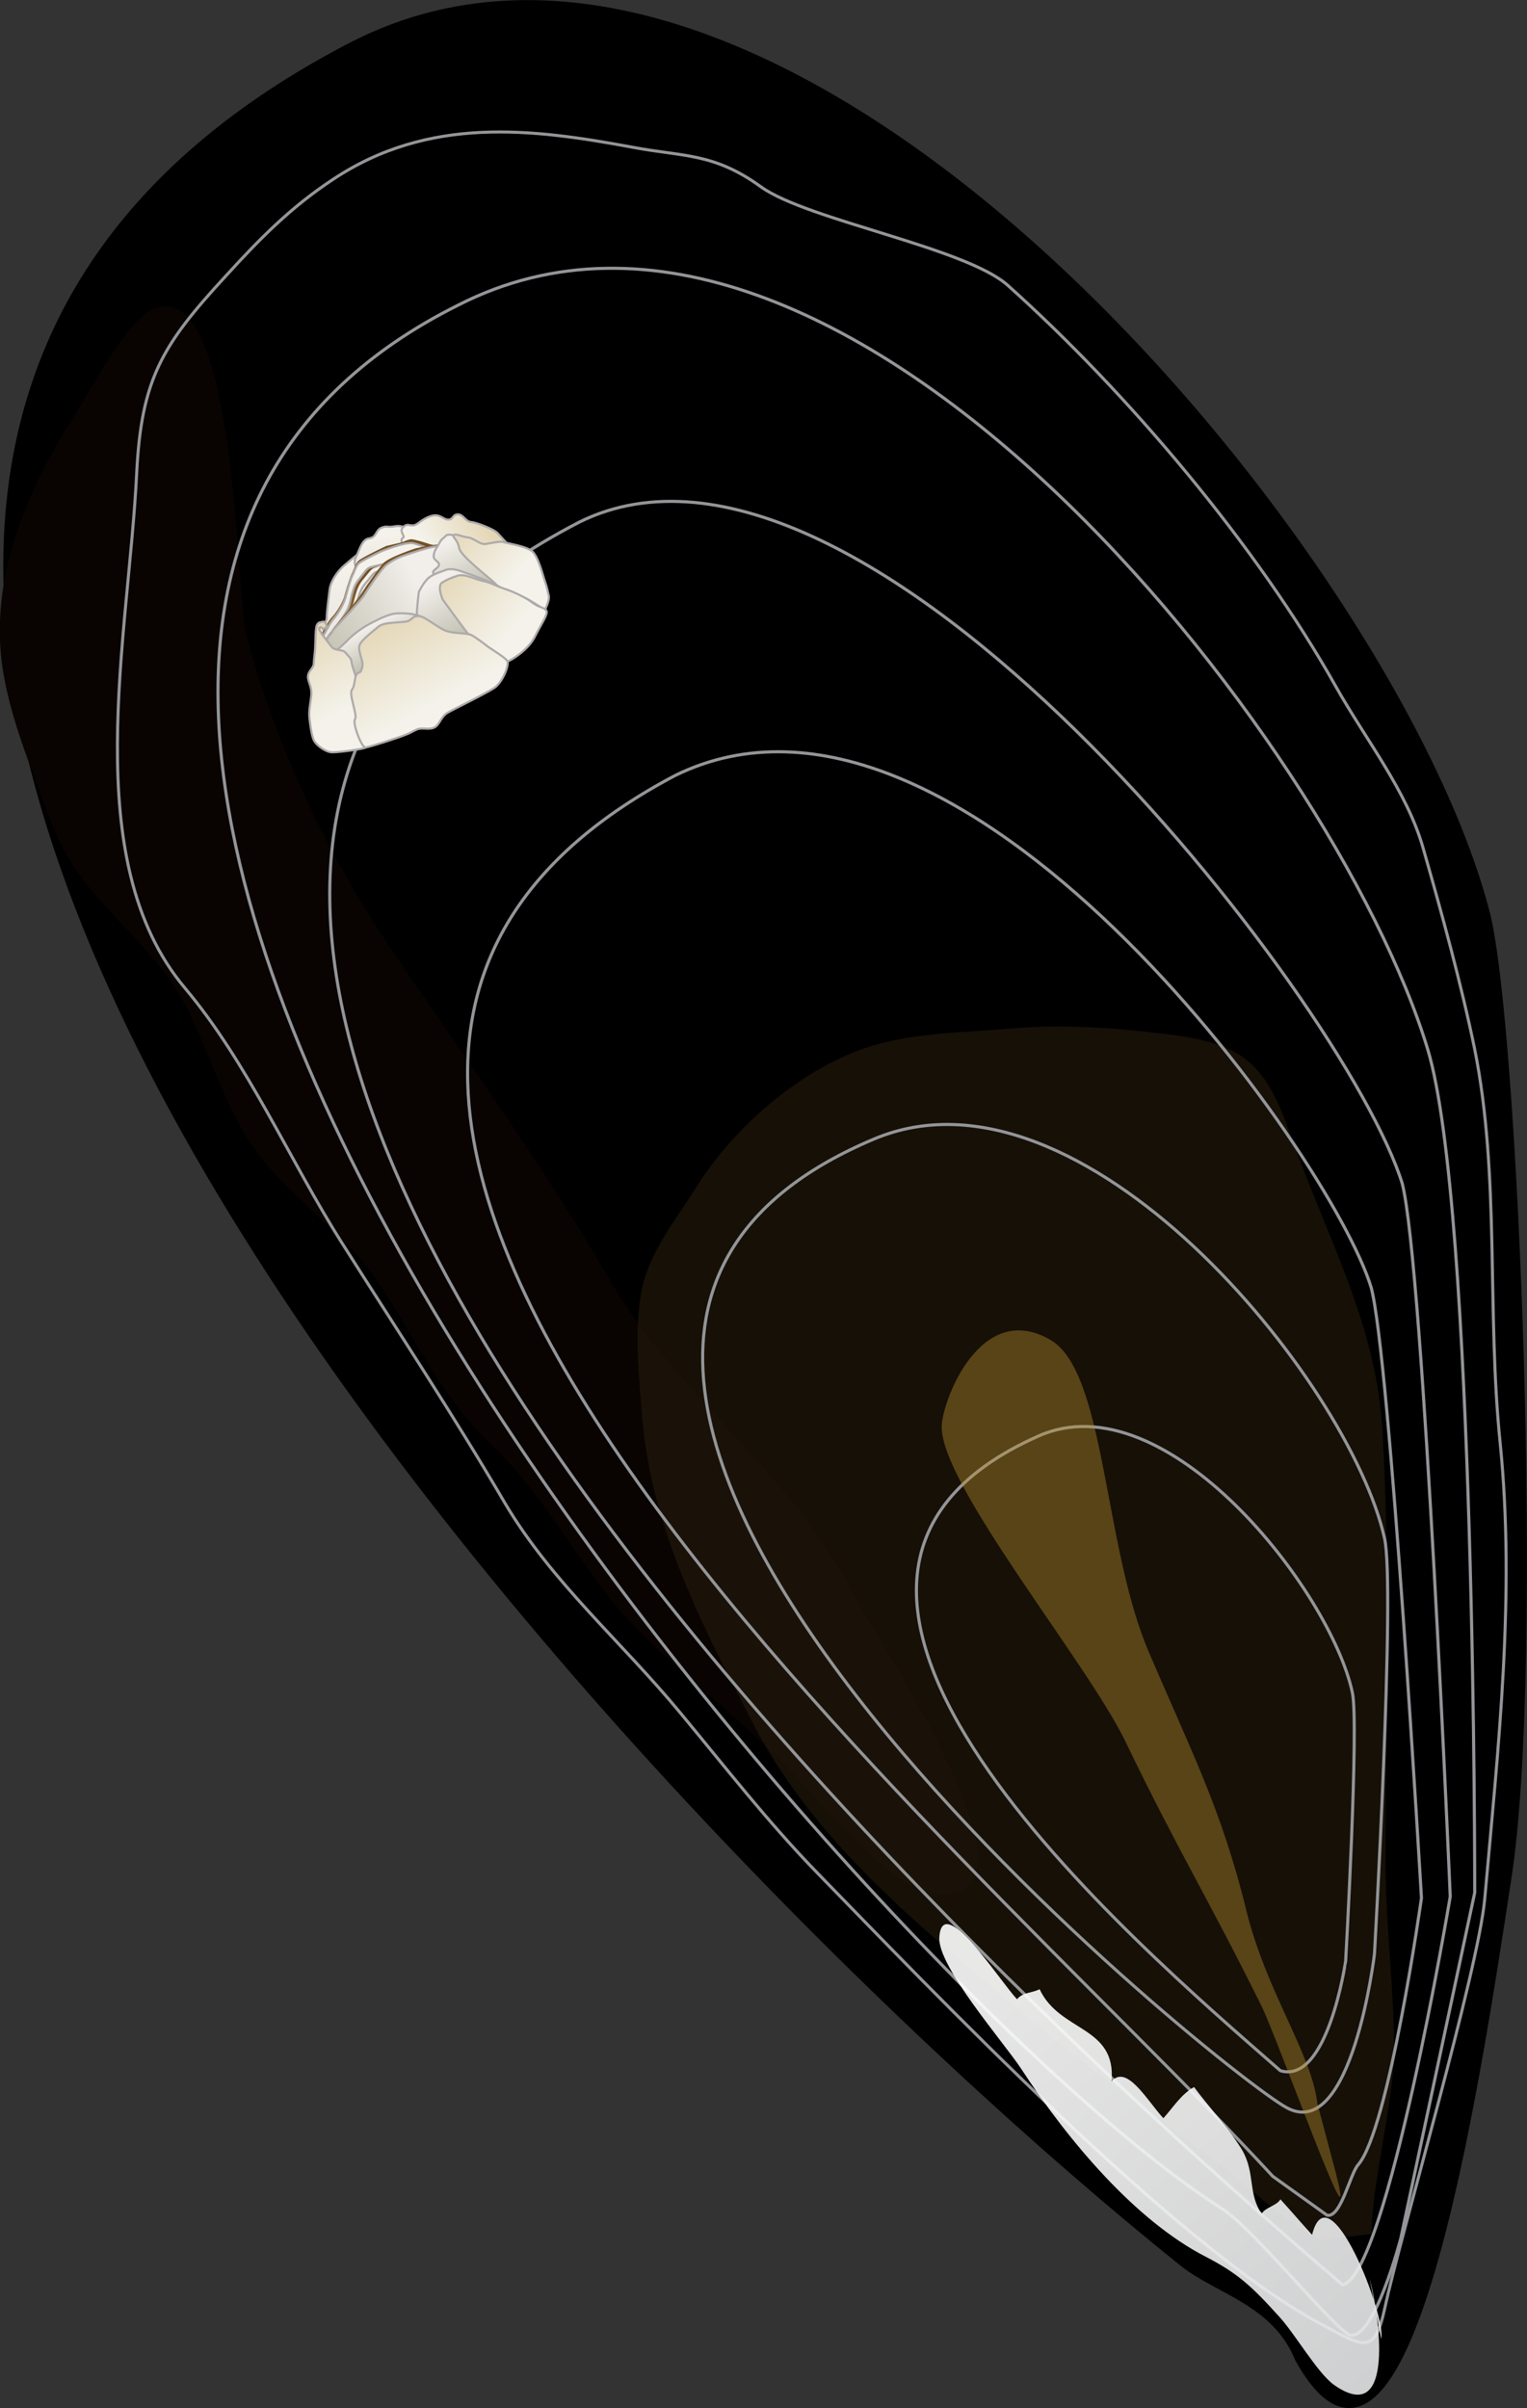 
        <svg xmlns:rdf="http://www.w3.org/1999/02/22-rdf-syntax-ns#" xmlns="http://www.w3.org/2000/svg" xmlns:cc="http://creativecommons.org/ns#" xmlns:xlink="http://www.w3.org/1999/xlink" xmlns:dc="http://purl.org/dc/elements/1.1/" x="0px" y="0px" width="318.3" height="501.9" viewBox="0 0 318.3 501.9" xml:space="preserve">
            <rect x="0" y="0" width="318.3" height="501.9" fill="#333333" stroke="none"/>
            <title>Mytilus galloprovincialis (Mediterranean Mussel)</title>
            <desc xmlns:ian_image_library="https://ian.umces.edu/media-library/">
                <ian_image_library:title>Mytilus galloprovincialis (Mediterranean Mussel)</ian_image_library:title>
                <ian_image_library:descr><p>The Mediterranean mussel is a species of bivalve, a marine mollusc in the family Mytilidae. It is an invasive species in many parts of the world, as well as an object of aquaculture in Spain and China.</p></ian_image_library:descr>
                <ian_image_library:scene>
                    <ian_image_library:contains>aquaculture, filter feeder, introduced, non-native</ian_image_library:contains>
                    <ian_image_library:when>2013-05-13</ian_image_library:when>
                </ian_image_library:scene>
            </desc>
            
                 <g> <path stroke="#000000" stroke-width="1.942" stroke-miterlimit="10" d="M73.3,9.8c90.5-46.9,216.9,105.1,236.3,180.6 c5.9,22.9,11.4,156.5,4.5,200.9c-6.8,44.5-21.1,139.7-43.2,100.3c-4.9-12.1-17.2-14.4-24.3-20.2C131.8,379.3-122.1,111.2,73.3,9.8z "></path> <path fill="#090402" d="M51.2,131.5c-2-8.3-1.9-73.2-18.8-67.3c-5.8,2-13.7,17.5-17,22.6c-9.9,15.6-17.8,34-14.8,52.9 c1.7,10.6,6,20.5,9.4,30c5.6,15.5,14.6,20.7,24,32.6c8.6,10.9,11,26.5,19.8,38.2c6.8,9.1,17.6,16.2,24.2,25.6 c8.6,12.3,13.3,24.6,24.7,35.3c12.4,11.8,19.2,27.8,32,40.1c10,9.6,20.8,17.8,30.4,27.9c6.1,6.4,20.4,23.9,29,25.2 c27.4,4.1-11.5-53.2-16.4-62.7c-12.6-24.8-36.6-41.1-50.4-64.8c-14.1-24.2-30-46.1-45.8-69.3C68.3,178.2,56.8,154.3,51.2,131.5z"></path> <path fill="none" stroke="#939598" stroke-width="0.63" stroke-miterlimit="10" d="M28.5,98.4c-1.6,34.1-12.5,80.8,10.1,107.6 c13.1,15.6,21.8,35.9,32.7,53.1c11.4,18,23.2,35.8,33.9,54.1c9.8,16.6,24.3,28.9,36.6,43.8c9.3,11.2,18.2,22.7,28.5,33.3 c23.4,24,74.5,77.7,104.7,93.9c9.3,5,11.5,6.9,13.7-3.3c3.1-14.5,19.5-70.3,20.8-85.2c2.8-31.5,6.4-63.3,3.2-95 c-2.8-27.4,0-55.6-5.3-82c-2.8-13.6-6.9-28.5-10.8-42.1c-3.4-11.8-11.9-22.4-18.2-33.6C262,113.8,235.2,82,210.1,59.5 c-8.8-7.9-41.7-13.6-51.4-20.5c-9.9-7.2-16.2-6.3-26.8-8.3c-21-3.9-42.5-6.6-62.5,6.7c-8.8,5.8-15.3,12.4-22.4,20.2 C33.8,71.9,29.5,79,28.5,98.4z"></path> <path opacity="0.6" fill="#261C0D" d="M276.3,466.8c-3.3,0.8-18-12.6-21.7-15.4 c-12.8-9.7-25.9-18.7-38.2-29.1c-21.6-18.3-45.7-36.8-59-62.3c-10.6-20.3-21.6-41.2-23.5-64.4c-0.7-8.2-1.7-17.8-0.3-25.9 c1.3-8.1,7.2-15.4,11.5-22.2c7.4-11.9,20.3-23.4,33.7-28.5c9.9-3.8,21.2-3.7,31.6-4.6c11.2-1,21.6-0.2,32.5,1.1 c15.8,1.9,20.7,5.7,25.9,20.5c7.7,21.9,18.1,39.6,19.4,62.5c1.6,29.2,0.6,59.6,0.6,88.8c0,14.2,1.8,26.5,1.8,40.3 c0,9.8-4.7,27.9-4.7,38L276.3,466.8z"></path> <g> <path fill="none" stroke="#939598" stroke-width="0.647" stroke-miterlimit="10" d="M95.5,63.6c79.6-40.7,182.5,90.4,202.1,155.1 c10,33,9.8,175.8,9.8,175.8l-15.4,72c0,0-5.5,21.1-10.5,20.2c-2.8-0.5-20-22-26.7-26.3C181.6,414-57.3,139.9,95.5,63.6z"></path> <path fill="none" stroke="#939598" stroke-width="0.647" stroke-miterlimit="10" d="M120.8,108.8 c59.3-29.3,159.5,99.3,171.5,137.9c4.4,17.2,10,148.6,10,148.6s-13.3,79.6-22.5,80.9C270.7,467.8-55.2,199.8,120.8,108.8z"></path> <path fill="none" stroke="#939598" stroke-width="0.647" stroke-miterlimit="10" d="M265.3,453.6c-64.7-70.4-251.7-225-124.5-292 c59.3-29,136.4,78.7,145,106.7c3.9,14.1,10.5,127.3,10.5,127.3s-6.8,48.3-13.2,55.6c-1.7,1.9-3.6,11.2-6.5,10.5L265.3,453.6z"></path> <path fill="none" stroke="#939598" stroke-width="0.647" stroke-miterlimit="10" d="M182.2,237.4c43.2-18.2,99,50.2,106.4,83.2 c2.3,10-2.1,86.7-2.1,86.7s-4.7,39.4-18.3,32C254.5,431.9,70.7,284.3,182.2,237.4z"></path> <path fill="none" stroke="#939598" stroke-width="0.647" stroke-miterlimit="10" d="M266.9,431.6 c-30.4-26.6-119.1-101.9-50.4-132.3c26.6-11.8,60.9,32.3,65.4,53.5c1.4,6.4-1.4,55.9-1.4,55.9S276.8,434.5,266.9,431.6 L266.9,431.6z"></path> </g> <path opacity="0.4" fill="#BB912E" d="M274.6,438.4c-1.2-10.4-10.8-23.5-14.9-40.6 c-5.1-20.7-11.4-32.8-20.2-53.4c-9.5-22-9-58.4-20.5-65.1c-14.5-8.5-22.5,12.4-22.7,17.9c-0.4,12.1,30.4,49.4,38.3,65.8 c11.1,23,17.2,32.6,28.3,55c3.4,6.8,20.6,55,15.6,35.1L274.6,438.4z"></path> <linearGradient id="ian_symbols_aee8f31282095cd48947b54fab17dc61" gradientUnits="userSpaceOnUse" x1="991.753" y1="1501.288" x2="1123.1" y2="1501.288" gradientTransform="matrix(0.653 0.757 -0.516 0.445 328.088 -1021.929)"> <stop offset="0.14" style="stop-color:#FFFFFF"></stop> <stop offset="1" style="stop-color:#E6E7E8"></stop> </linearGradient> <path opacity="0.9" fill="url(#ian_symbols_aee8f31282095cd48947b54fab17dc61)" d="M287.9,487.5c1.2-4.4-10.9-35.7-14.4-21.7 c-2.2-2.4-4.4-5-6.6-7.4c-0.7,1.3-3.2,1.7-3.9,3c-2.9-4.1-1.3-8.5-4.1-13.3c-2.6-4.3-7.3-9.4-10-13.1c-2.7,1.5-4.4,4.3-6.4,6.5 c-3.4-3.7-7.6-11.3-10.8-7.7c1-11.6-10.8-10.2-15-19.2c-1.4,0.8-3.5,0.6-4.7,2.1c-3.6-3.8-15.6-22.6-16.2-12.9 c-0.4,6,13.2,21.6,17,27.3c10,15.3,23.9,31.7,38.4,39.2c6.8,3.5,9.7,6.2,15.4,12.5c3.4,3.7,8,11.8,11.5,14.3 c13,9.1,9.3-15.1,7.4-22.2"></path> <g> <linearGradient id="ian_symbols_b80b97dcaa14a91421659ee866ac4899" gradientUnits="userSpaceOnUse" x1="-19119.082" y1="-25227.816" x2="-19358.951" y2="-24568.754" gradientTransform="matrix(2.350000e-02 -1.290000e-02 1.290000e-02 2.350000e-02 847.842 459.454)"> <stop offset="0.236" style="stop-color:#F4F2EA"></stop> <stop offset="1" style="stop-color:#E8E6E1"></stop> </linearGradient> <path fill="url(#ian_symbols_b80b97dcaa14a91421659ee866ac4899)" stroke="#AEAAAB" stroke-width="0.438" d="M66.1,131.7c0.1-0.8,2-1.6,2-2.9c0-1.2,0.4-4.2,0.6-5.9 c0.2-1.7,1.6-3.8,3-5c1.4-1.2,4.7-4,6.1-4.5c1.4-0.4,5.3-1.6,5.3-1.6l-7.7,15.2c0,0-7.6,6.3-8.3,6.3 C65.5,133.3,66.1,131.3,66.1,131.7L66.1,131.7z"></path> <linearGradient id="ian_symbols_49f3944aab99fcf491552653a20ab70f" gradientUnits="userSpaceOnUse" x1="-18815.82" y1="-25210.168" x2="-18923.543" y2="-24914.209" gradientTransform="matrix(2.350000e-02 -1.290000e-02 1.290000e-02 2.350000e-02 847.842 459.454)"> <stop offset="0.236" style="stop-color:#F4F2EA"></stop> <stop offset="1" style="stop-color:#E8E6E1"></stop> </linearGradient> <path fill="url(#ian_symbols_49f3944aab99fcf491552653a20ab70f)" stroke="#AEAAAB" stroke-width="0.438" d="M75.1,119.2c0,0-1.8-1.2-0.9-3.1c0.9-1.9,1.3-3.7,2.8-3.9 c1.5-0.2,1.3-1.7,2.5-2.2c1.3-0.5,1,0,2.8-0.3c1.8-0.4,3.1,1,3.9,1c0.8,0,2.3,2.1,2.3,2.1L75.1,119.2L75.1,119.2z"></path> <linearGradient id="ian_symbols_ff233378a8522ec4018651ca3620b120" gradientUnits="userSpaceOnUse" x1="-18851.801" y1="-24850.42" x2="-18118.281" y2="-24850.42" gradientTransform="matrix(2.350000e-02 -1.290000e-02 1.290000e-02 2.350000e-02 847.842 459.454)"> <stop offset="0.315" style="stop-color:#F4F2EA"></stop> <stop offset="1" style="stop-color:#E4D7B6"></stop> </linearGradient> <path fill="url(#ian_symbols_ff233378a8522ec4018651ca3620b120)" stroke="#AEAAAB" stroke-width="0.438" d="M84,113.6c0,0-0.7-1.2,0-1.5c0.6-0.3-0.9-1.3,0-2.2 c0.9-0.9,1.2-0.3,2.2-0.4c0.9-0.1,1.5-1.2,3.5-1.9c2-0.7,2.6,0.7,3.7,0.7c1.2,0,0.8-1,2-1.1c1.2,0,1.6,1.5,2.8,1.6 c1.2,0.1,5,1.6,5.6,2.4c0.7,0.8,3.5,3.8,3.5,3.8L88,116.1L84,113.6L84,113.6z"></path> <linearGradient id="ian_symbols_ed7fc5db596da1b44551dee0b3826578" gradientUnits="userSpaceOnUse" x1="-20026.371" y1="-23174.715" x2="-20259.883" y2="-22533.236" gradientTransform="matrix(2.400000e-02 -1.200000e-02 1.260000e-02 2.520000e-02 848.029 459.969)"> <stop offset="0.236" style="stop-color:#735024"></stop> <stop offset="1" style="stop-color:#9F793D"></stop> </linearGradient> <path fill="url(#ian_symbols_ed7fc5db596da1b44551dee0b3826578)" d="M66.7,132.7c0,0,1.5-3.1,2.5-4.1c1-1,2.2-3.1,2.5-4.1c0.3-1.1,1.1-3.9,1.6-4.9c0.5-1,0.7-2,1.4-2.7 c0.7-0.7,5.8-3.1,5.8-3.1l5.1-1.2c0,0-7.4,4.8-8.3,5c-0.9,0.3-1,0.7-2.6,2.6c-1.6,1.9-1.6,4.6-2.5,6.2c-0.9,1.7-3.6,5-4.2,5.8 c-0.6,0.8-0.5,1.3-0.5,1.3L66.7,132.7L66.7,132.7z"></path> <linearGradient id="ian_symbols_a2325e73962729d4191408716930ccb8" gradientUnits="userSpaceOnUse" x1="-20025.688" y1="-23158.668" x2="-20259.264" y2="-22516.916" gradientTransform="matrix(2.400000e-02 -1.200000e-02 1.260000e-02 2.520000e-02 848.029 459.969)"> <stop offset="0.236" style="stop-color:#735024"></stop> <stop offset="1" style="stop-color:#9F793D"></stop> </linearGradient> <path fill="url(#ian_symbols_a2325e73962729d4191408716930ccb8)" d="M67,133.1c0,0,1.5-3.1,2.5-4.1c1-1,2.2-3.1,2.5-4.1c0.3-1.1,1.1-3.9,1.6-4.9c0.5-1,0.7-2,1.4-2.7 c0.7-0.7,4.9-2.4,4.9-2.4l5.9-1.4l0.1-0.3c0,0-7.4,4.8-8.3,5.1c-0.9,0.3-1,0.7-2.6,2.6c-1.6,1.9-1.6,4.6-2.5,6.2 c-0.9,1.7-3.6,5-4.2,5.8c-0.6,0.8-0.5,1.3-0.5,1.3L67,133.1L67,133.1L67,133.1L67,133.1z"></path> <linearGradient id="ian_symbols_dcc43768827f1aa47d794c27022c43fe" gradientUnits="userSpaceOnUse" x1="-20013.492" y1="-23173.971" x2="-20258.461" y2="-22500.969" gradientTransform="matrix(2.400000e-02 -1.200000e-02 1.260000e-02 2.520000e-02 848.029 459.969)"> <stop offset="0.236" style="stop-color:#735024"></stop> <stop offset="1" style="stop-color:#9F793D"></stop> </linearGradient> <path fill="url(#ian_symbols_dcc43768827f1aa47d794c27022c43fe)" d="M67.2,133.5c0,0,1.5-3.1,2.5-4.1c1-1,2.2-3.1,2.5-4.1c0.3-1.1,1.1-3.9,1.6-4.9c0.5-1,0.7-2,1.4-2.7 c0.7-0.7,4.9-2.4,4.9-2.4l5.3-2.6l0.8,0.9c0,0-7.4,4.8-8.3,5c-0.9,0.3-1,0.7-2.6,2.6c-1.6,1.9-1.6,4.6-2.5,6.2 c-0.9,1.7-3.6,5-4.2,5.8c-0.6,0.8-0.5,1.3-0.5,1.3L67.2,133.5L67.2,133.5z"></path> <linearGradient id="ian_symbols_962ec75a24fb5654c9b39718f4c82f3b" gradientUnits="userSpaceOnUse" x1="-19883.531" y1="-23101.562" x2="-20128.527" y2="-22428.473" gradientTransform="matrix(2.400000e-02 -1.200000e-02 1.260000e-02 2.520000e-02 848.029 459.969)"> <stop offset="0.236" style="stop-color:#F4F2EA"></stop> <stop offset="1" style="stop-color:#E8E6E1"></stop> </linearGradient> <path fill="url(#ian_symbols_962ec75a24fb5654c9b39718f4c82f3b)" stroke="#AEAAAB" stroke-width="0.438" d="M68,134c0,0,1.5-3.1,2.5-4.1c1-1,2.2-3.1,2.5-4.1 c0.3-1.1,1.1-3.9,1.6-4.9c0.5-1,0.7-2,1.4-2.7c0.7-0.7,4.9-2.4,4.9-2.4l5.3-2.6l7.3,1c0,0-13.9,4.7-14.8,4.9 c-0.9,0.3-1,0.7-2.6,2.6c-1.6,1.9-1.6,4.6-2.5,6.2c-0.9,1.7-3.6,5-4.2,5.8c-0.6,0.8-0.5,1.3-0.5,1.3L68,134L68,134z"></path> <linearGradient id="ian_symbols_4b9c653994c85ba48917bcdff8d5c4dd" gradientUnits="userSpaceOnUse" x1="-19910.81" y1="-23143.656" x2="-20155.861" y2="-22470.369" gradientTransform="matrix(2.400000e-02 -1.200000e-02 1.260000e-02 2.520000e-02 848.029 459.969)"> <stop offset="0.236" style="stop-color:#735024"></stop> <stop offset="1" style="stop-color:#9F793D"></stop> </linearGradient> <path fill="url(#ian_symbols_4b9c653994c85ba48917bcdff8d5c4dd)" d="M67.6,133.2c0,0,1.5-3.1,2.5-4.1c1-1,2.2-3.1,2.5-4.1c0.3-1.1,1.1-3.9,1.6-4.9c0.5-1,0.7-2,1.4-2.7 c0.7-0.7,4.9-2.4,4.9-2.4s4-2.7,5.3-2.6c1.3,0.1,5.8,1.7,5.8,1.7s-12.5,3.9-13.4,4.2c-0.9,0.3-1,0.7-2.6,2.6 c-1.6,1.9-1.6,4.6-2.5,6.2c-0.9,1.7-3.6,5-4.2,5.8c-0.6,0.8-0.5,1.3-0.5,1.3L67.6,133.2L67.6,133.2z"></path> <linearGradient id="ian_symbols_e3a694282f927c147970274044d4125a" gradientUnits="userSpaceOnUse" x1="-18984.545" y1="-25115.156" x2="-19213.74" y2="-24485.465" gradientTransform="matrix(2.350000e-02 -1.290000e-02 1.290000e-02 2.350000e-02 847.842 459.454)"> <stop offset="0.236" style="stop-color:#F4F2EA"></stop> <stop offset="1" style="stop-color:#E8E6E1"></stop> </linearGradient> <path fill="url(#ian_symbols_e3a694282f927c147970274044d4125a)" stroke="#AEAAAB" stroke-width="0.438" d="M67.1,133.1c0,0,1.5-3,2.4-4.1c1-1.1,2.1-3.1,2.4-4.1 c0.3-1,1-3.8,1.5-4.8c0.5-1,0.7-1.9,1.3-2.6c0.7-0.7,4.8-2.6,4.8-2.6s4.9-2,6.6-1.7c1.7,0.4,5.1,1.9,5.1,1.9s-13,2.8-13.9,3.1 c-0.9,0.3-1,0.7-2.5,2.6c-1.6,1.9-1.5,4.5-2.3,6.1c-0.8,1.7-3.5,5-4.1,5.8c-0.6,0.8-0.5,1.3-0.5,1.3L67.1,133.1 C67.2,133.1,67.1,133.1,67.1,133.1z"></path> <linearGradient id="ian_symbols_90a076cc8c035c8471001e66aa331882" gradientUnits="userSpaceOnUse" x1="-18956.334" y1="-25057.281" x2="-19206.873" y2="-24368.932" gradientTransform="matrix(2.350000e-02 -1.290000e-02 1.290000e-02 2.350000e-02 847.842 459.454)"> <stop offset="0.236" style="stop-color:#735024"></stop> <stop offset="1" style="stop-color:#9F793D"></stop> </linearGradient> <path fill="url(#ian_symbols_90a076cc8c035c8471001e66aa331882)" d="M75.4,123.6c0.8-1.3,3.3-4.8,4.4-6.1c1-1.3,6.8-3.2,6.8-3.2s6.9-1.6,6.7-0.5 c-0.2,1.2-9.4,6.8-8.3,7.8c1.1,1,0.7,1.9,1.4,3.2c0.7,1.3,0,4.7,0,4.7l-16,7l-2.4-1.9c0,0-0.3-1.5,0.7-2.6c1-1.1,0.3-0.7,1.4-1.8 C71,129.1,74.6,124.9,75.4,123.6L75.4,123.6z"></path> <linearGradient id="ian_symbols_ad746bff62493a84ed39d167a56eea2b" gradientUnits="userSpaceOnUse" x1="-19760.08" y1="-24698.365" x2="-18612.283" y2="-24698.365" gradientTransform="matrix(2.350000e-02 -1.290000e-02 1.290000e-02 2.350000e-02 847.842 459.454)"> <stop offset="5.600000e-03" style="stop-color:#C0C0AF"></stop> <stop offset="0.837" style="stop-color:#F2EEEA"></stop> </linearGradient> <path fill="url(#ian_symbols_ad746bff62493a84ed39d167a56eea2b)" stroke="#AEAAAB" stroke-width="0.438" d="M75.8,124.2c0.8-1.3,3-4.6,4.1-5.8c1-1.3,3.7-2.4,3.7-2.4 s8.3-3,8.1-1.9c-0.2,1.2,0.9,4.5,2,5.5c1.1,1-5.3,4.3-4.5,5.6c0.7,1.3-2.6,4.7-2.6,4.7l-16,7L68,135c0,0-0.3-1.5,0.7-2.6 c1-1.1,0.3-0.7,1.4-1.8C71.2,129.4,74.9,125.5,75.8,124.2L75.8,124.2z"></path> <linearGradient id="ian_symbols_288c7503244f8834390290d6e041af52" gradientUnits="userSpaceOnUse" x1="-18427.547" y1="-24404.685" x2="-18427.547" y2="-24960.393" gradientTransform="matrix(2.350000e-02 -1.290000e-02 1.290000e-02 2.350000e-02 847.842 459.454)"> <stop offset="5.600000e-03" style="stop-color:#C0C0AF"></stop> <stop offset="0.837" style="stop-color:#F2EEEA"></stop> </linearGradient> <path fill="url(#ian_symbols_288c7503244f8834390290d6e041af52)" stroke="#AEAAAB" stroke-width="0.438" d="M92.9,111.7c-0.6,0.7-0.7,0.4-1.2,1.3 c-0.5,1-1.2,1.7-1.3,2.8c-0.1,1.1,1.3,1.2,1.1,2c-0.2,0.8-1.8,1.1-1,1.9c0.8,0.8,5.8,1.5,5.8,1.5l9.6,0.3l-4.8-6.5l-5.8-3 C95.4,111.9,93.6,111,92.9,111.7L92.9,111.7z"></path> <linearGradient id="ian_symbols_1a90a1c30dff06a425adf67132343f05" gradientUnits="userSpaceOnUse" x1="-18617.748" y1="-24156.537" x2="-18617.748" y2="-24740.285" gradientTransform="matrix(2.350000e-02 -1.290000e-02 1.290000e-02 2.350000e-02 847.842 459.454)"> <stop offset="5.600000e-03" style="stop-color:#C0C0AF"></stop> <stop offset="0.837" style="stop-color:#F2EEEA"></stop> </linearGradient> <path fill="url(#ian_symbols_1a90a1c30dff06a425adf67132343f05)" stroke="#AEAAAB" stroke-width="0.438" d="M92.9,118.8c1.3-0.5,3.1,0.2,3.9,0.5 c0.8,0.2,6.3,2.4,6.3,2.4L99,132.9l-9.4,0.5c0,0-2.7-4.4-2.7-5.6c0-1.2,0.4-4.4,0.4-4.4s0.8-1.7,1.7-2.6 C89.8,119.8,91.6,119.3,92.9,118.8L92.9,118.8z"></path> <linearGradient id="ian_symbols_b2b7006a31f547b48dea03fc3e48ef81" gradientUnits="userSpaceOnUse" x1="-19268.391" y1="-24310.111" x2="-19268.391" y2="-24648.644" gradientTransform="matrix(2.350000e-02 -1.290000e-02 1.290000e-02 2.350000e-02 847.842 459.454)"> <stop offset="5.600000e-03" style="stop-color:#C0C0AF"></stop> <stop offset="0.837" style="stop-color:#F2EEEA"></stop> </linearGradient> <path fill="url(#ian_symbols_b2b7006a31f547b48dea03fc3e48ef81)" stroke="#AEAAAB" stroke-width="0.438" d="M70,135.7c0,0,1.2-1,2.2-2c1-1.1,3-2.7,4.9-3.7 c1.9-1,3.8-1.9,5.1-2.1c1.3-0.2,5.3-0.1,6,1.1c0.5,1-8.1,8-4.1,4.6l-9.7,8.2L70,135.7L70,135.7z"></path> <linearGradient id="ian_symbols_44986b0945e717d4bda8990a7a6af993" gradientUnits="userSpaceOnUse" x1="-17988.242" y1="-24134.935" x2="-18302.383" y2="-24998.09" gradientTransform="matrix(2.350000e-02 -1.290000e-02 1.290000e-02 2.350000e-02 847.842 459.454)"> <stop offset="0.315" style="stop-color:#F4F2EA"></stop> <stop offset="1" style="stop-color:#E4D7B6"></stop> </linearGradient> <path fill="url(#ian_symbols_44986b0945e717d4bda8990a7a6af993)" stroke="#AEAAAB" stroke-width="0.438" d="M95.7,114.2c-0.2-1.6-1.6-2.4-1.1-2.7 c0.5-0.3,1.8,0.4,2.9,0.5c1.1,0.1,2.5,1.4,3.4,1.4c0.9,0,3.1-0.7,4.1-0.4c1,0.3,4.4,0.8,5.8,1.8c1.4,1,2.4,5.3,2.8,6.4 c0.4,1.1,0.6,2.1,0.8,3c0.2,0.9-0.8,2.9-0.8,2.9s-1.9-1.2-3.4-2.1c-1.5-0.9-6-2.1-7-3.4C102,120.4,95.9,115.8,95.7,114.2 L95.7,114.2z"></path> <linearGradient id="ian_symbols_5afcd8bda7a0bd84ad84775eaea4f439" gradientUnits="userSpaceOnUse" x1="-18284.174" y1="-23929.713" x2="-18569.158" y2="-24712.744" gradientTransform="matrix(2.350000e-02 -1.290000e-02 1.290000e-02 2.350000e-02 847.842 459.454)"> <stop offset="0.14" style="stop-color:#F4F2EA"></stop> <stop offset="1" style="stop-color:#E4D7B6"></stop> </linearGradient> <path fill="url(#ian_symbols_5afcd8bda7a0bd84ad84775eaea4f439)" stroke="#AEAAAB" stroke-width="0.438" d="M97.4,131.9c-1.1-1.4-5.1-6.9-5.1-6.9s-1.3-2.9-0.1-3.6 c1.2-0.7,1.7-0.9,3.2-1.4c1.5-0.5,4,0.9,5.3,1.1c1.3,0.2,2.6,1,4.7,1.7c2.1,0.7,4.6,2,5.7,2.9c1.2,0.9,2.4,0.9,2.8,1.6 c0.4,0.7-1,2.6-2.4,5.4c-1.4,2.8-5,5-5.8,5.2C105,138.2,98.5,133.3,97.4,131.9L97.4,131.9z"></path> <linearGradient id="ian_symbols_4d2dce6ab84dd9944d56116b6a1f86b4" gradientUnits="userSpaceOnUse" x1="-19828.004" y1="-23812.736" x2="-19828.004" y2="-24836.43" gradientTransform="matrix(2.350000e-02 -1.290000e-02 1.290000e-02 2.350000e-02 847.842 459.454)"> <stop offset="0.298" style="stop-color:#F4F2EA"></stop> <stop offset="1" style="stop-color:#E4D7B6"></stop> </linearGradient> <path fill="url(#ian_symbols_4d2dce6ab84dd9944d56116b6a1f86b4)" stroke="#AEAAAB" stroke-width="0.438" d="M65.4,138.3c0,0.9-1.1,1.5-1.2,2.6 c-0.1,1.1,0.8,2.1,0.7,3.8c-0.1,1.6-0.6,3.4-0.4,5c0.2,1.6,0.5,4.1,1.1,4.9c0.6,0.9,2.5,2.3,3.8,2.2c1.4,0,5.7-0.6,6.6-0.9 c0.9-0.3,1.5-2.4,1.5-3.9c0-1.6-4.2-13.1-4.2-13.9c0-0.9-0.7-1.3-1.3-2.1c-0.6-0.7-2.2-0.3-2.9-1.2c-0.6-0.9-3.1-3.7-2.5-4 c0.5-0.3,0.7,0.3,0.7,0.3s0.5-0.1,0.7-0.4c0.2-0.3-0.2-1.3-0.8-1.1c-0.6,0.2-0.7,0-1.1,0.6c-0.4,0.6-0.3,3.3-0.4,4.4 C65.7,135.8,65.4,137.5,65.4,138.3L65.4,138.3z"></path> <linearGradient id="ian_symbols_bf26c7fbb9ae6404f90f5cc4f22f9f66" gradientUnits="userSpaceOnUse" x1="-19148.053" y1="-23693.783" x2="-19148.053" y2="-24593.254" gradientTransform="matrix(2.350000e-02 -1.290000e-02 1.290000e-02 2.350000e-02 847.842 459.454)"> <stop offset="0.14" style="stop-color:#F4F2EA"></stop> <stop offset="1" style="stop-color:#E4D7B6"></stop> </linearGradient> <path fill="url(#ian_symbols_bf26c7fbb9ae6404f90f5cc4f22f9f66)" stroke="#AEAAAB" stroke-width="0.438" d="M78.9,130.6c1.3-1.1,5.3-0.7,6.3-1.2c0.9-0.5,0.8-1,2.1-1 c1.2,0,4,2.5,5.7,3.1c1.7,0.6,4.6,0.4,5.3,0.9c0.8,0.4,2.4,1.6,3.3,2.3c0.9,0.7,3.9,2.4,4.2,3.2c0.3,0.9-1.1,4.4-2.8,5.5 c-1.8,1.2-8.2,4.3-9.6,5.1c-1.5,0.8-1.7,2.5-2.8,3.1c-1.1,0.6-2.6,0-3.6,0.4c-1,0.4-1.2,0.7-2.6,1.2c-1.4,0.6-7.4,2.5-8.2,2.6 c-0.8,0.1-2.8-5.1-2.2-5.9c0.6-0.8-1.4-5.3-0.6-6.2c0.7-0.9,0.4-3,1.2-3.4c0.8-0.4,0.5-0.1,0.9-1.2c0.4-1.1-0.9-3.3-0.6-4.5 C75.2,133.5,77.6,131.7,78.9,130.6L78.9,130.6L78.9,130.6z"></path> </g> </g> </svg> 